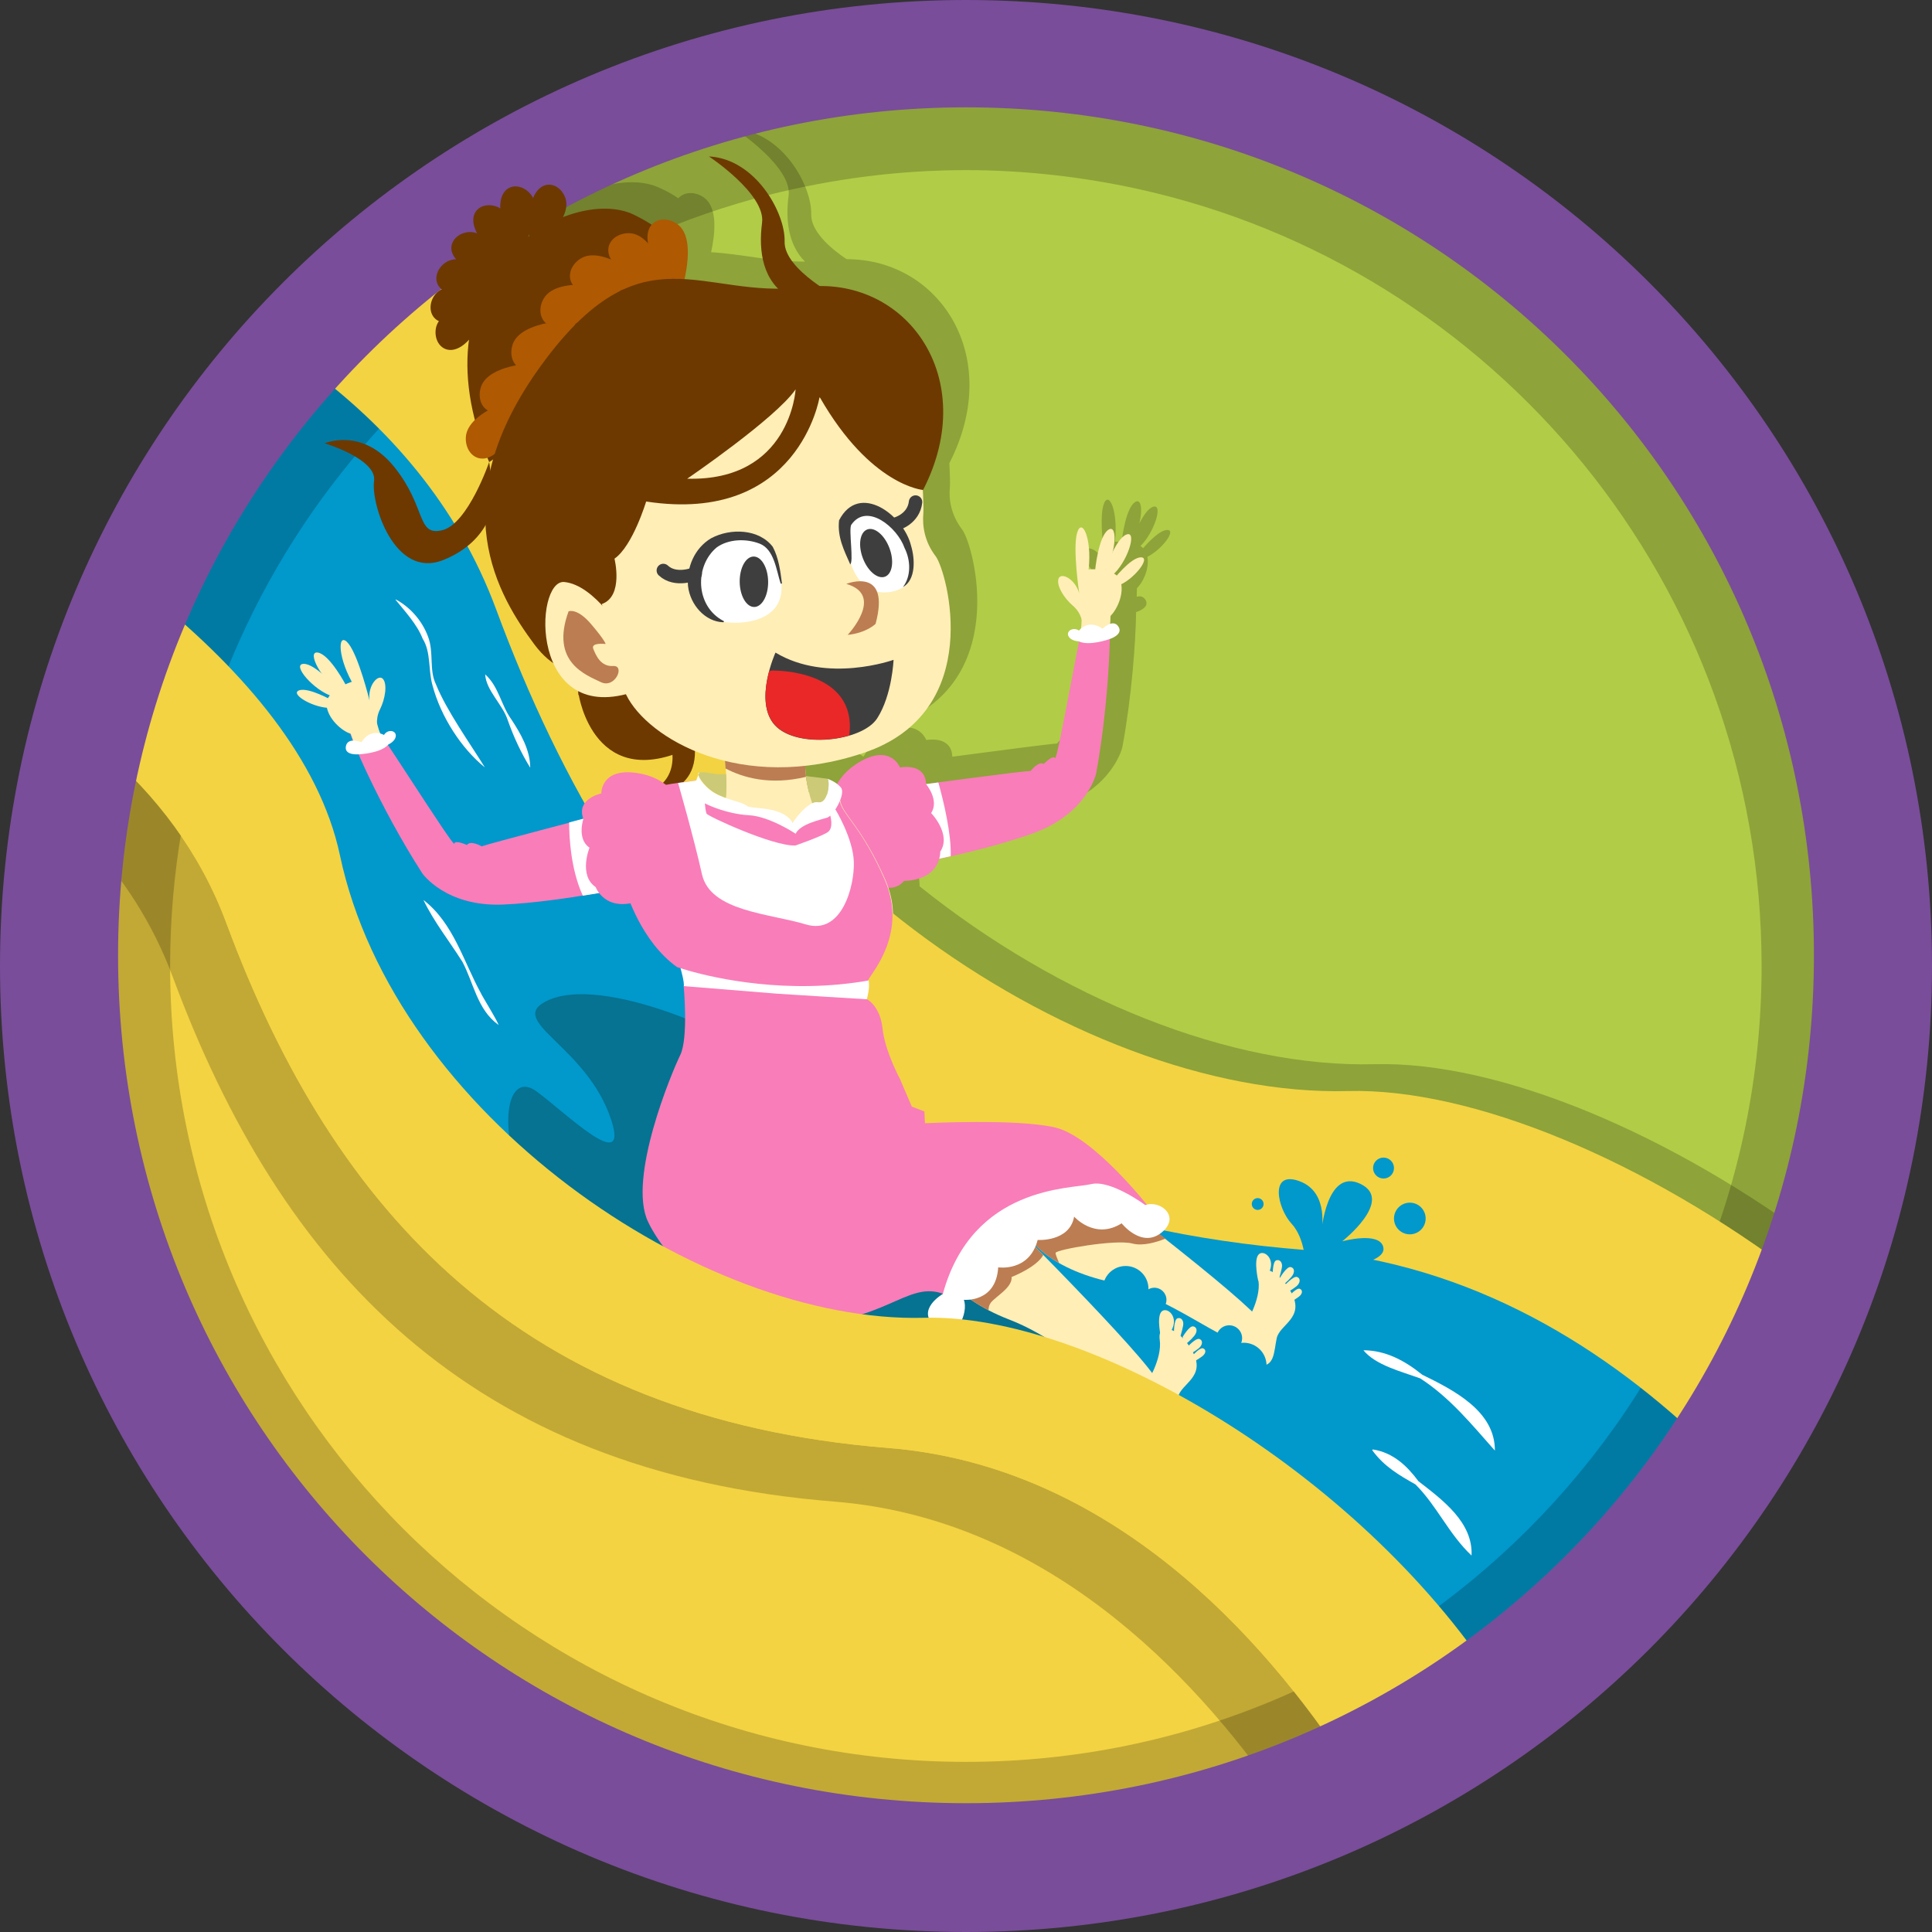 <?xml version="1.0" encoding="UTF-8"?>
<svg id="Layer_24" data-name="Layer 24" xmlns="http://www.w3.org/2000/svg" viewBox="0 0 72 72">
  <rect x="0" y="0" width="72" height="72" fill="#333333" stroke="none"/>
  <defs>
    <style>
      .cls-1 {
        fill: #af5902;
      }

      .cls-2 {
        fill: #bc7d53;
      }

      .cls-3 {
        fill: #f3d342;
      }

      .cls-4 {
        fill: #b1cc47;
      }

      .cls-5 {
        fill: #ea2828;
      }

      .cls-6 {
        fill: #f97db9;
      }

      .cls-7 {
        fill: none;
        stroke: #3f3e3f;
        stroke-linecap: round;
        stroke-miterlimit: 10;
        stroke-width: .5px;
      }

      .cls-8 {
        fill: #fff;
      }

      .cls-9 {
        fill: #ccca76;
      }

      .cls-10 {
        fill: #057391;
      }

      .cls-11 {
        fill: #794d9a;
      }

      .cls-12 {
        opacity: .2;
      }

      .cls-13 {
        fill: #ffeeb6;
      }

      .cls-14 {
        fill: #0198cc;
      }

      .cls-15 {
        fill: #6d3901;
      }

      .cls-16 {
        fill: #3f3e3f;
      }
    </style>
  </defs>
  <g id="_.svg" data-name=".svg">
    <path class="cls-4" d="M69.13,36c0,18.3-14.83,33.13-33.13,33.13S2.87,54.3,2.87,36C2.87,20.52,13.48,7.53,27.8,3.9c2.62-.67,5.37-1.03,8.19-1.03,2.45,0,4.85.27,7.15.78,14.86,3.26,25.97,16.5,25.97,32.35Z"/>
  </g>
  <path class="cls-12" d="M68.05,46.58c-5.75-4.36-12.22-7.04-16.82-6.92-5.35.14-11.74-2.44-16.96-6.63,0-.3-.07-.62-.18-.95.17.01.3-.02.4-.07.13-.07.2-.17.2-.17.94-.03,1.22-.51,1.31-.83.1-.02.21-.05.31-.07.04,0,.08-.02.12-.03,0,0,0,0,0,0,.97-.22,2.13-.52,3.06-.86,2.02-.73,2.34-2.22,2.34-2.22.35-1.91.49-3.88.51-5.02h0s.55-.16.34-.47c-.09-.13-.21-.13-.32-.1,0-.11.01-.23.01-.32.21-.2.47-.7.39-1.17.54-.27,1.09-1,.74-1-.27,0-.68.43-.9.68-.03-.03-.06-.06-.1-.08.52-.51.87-1.61.46-1.46-.18.07-.36.34-.5.62.12-.5.08-.95-.16-.8-.33.22-.47,1.23-.5,1.48-.14,0-.25,0-.25,0,.13-1.19-.25-1.96-.43-1.36-.18.59.08,2.25.08,2.25-.16-.55-.68-.79-.77-.55-.09.23.19.71.53,1.01.2.17.28.37.32.51,0,.02,0,.21-.03.36-.04.04-.06.07-.06.07-.22-.16-.49.02-.39.21s.39.19.39.19c0,0,0,0,0,0-.32,1.63-.83,4.45-.89,4.35-.09-.13-.42.22-.42.22-.2-.12-.49.26-.49.26-.26.01-2.3.28-3.44.43,0,0,0,0,0,0-.18.02-.34.05-.46.06,0,0,0,0,0,0-.03-.81-.97-.62-.97-.62,0,0-.34-.91-1.53-.19-.41.25-.66.54-.81.81-.17-.13-.36-.19-.36-.19.06,0,.07.26.02.49.05-.23.04-.48-.02-.49-.08-.01-.53-.07-.79-.1-.02-.12-.03-.25-.03-.37,0,0,0,0,0,0,0,0,0,0,0,0,.69-.07,1.41-.22,2.17-.47,4.58-1.53,3.11-6.77,2.69-7.33-.42-.55-.51-1.13-.46-1.6.01-.14,0-.48-.02-.88h0c2.04-3.97-.37-7.61-3.83-7.6-.61-.41-1.33-1.04-1.32-1.67.03-1.08-1.09-3.08-2.82-3.17,0,0,2.12,1.4,1.98,2.47-.12.89-.02,1.83.61,2.46-1.29,0-2.4-.29-3.5-.35.14-.64.27-1.66-.27-2.04-.33-.23-.73-.22-.95.03-.19-.13-.41-.26-.68-.38-.68-.33-1.66-.28-2.64.11.12-.24.18-.49.1-.72-.2-.57-.89-.75-1.21.01-.03-.06-.04-.12-.09-.17-.41-.48-1.17-.38-1.13.55-.03-.02-.05-.05-.08-.07-.58-.25-1.22.17-.77.99-.11-.04-.23-.06-.34-.05-.4.04-.68.34-.63.67-.07-.07-.14-.13-.21-.2-.94.68-1.84,1.41-2.7,2.18-.21-.04-.42-.05-.64-.05-6.84.23-9.5,12.33-9.5,12.33.22.02.62.39,1.13,1-.07.2-.15.39-.22.59-.55-.09-.91-.02-.91-.02,0,0-6.93,24.63,11.71,38.08s36.89,2.42,36.89,2.42c0,0-.09-.27-.27-.71.87-.49,1.72-1.01,2.54-1.57,1.9-.91,4.91-2.86,8.14-7.02,1.01-1.3,1.53-2.45,1.72-3.47,1-1.68,1.86-3.46,2.55-5.31ZM31.15,28.54s-.01-.04-.02-.07c0,.02.01.04.02.07,0,0,0,0,0,0ZM31.04,27.99c.02.12.04.24.06.35-.03-.12-.05-.23-.06-.35ZM20.68,7.83s.03-.06.04-.09c0,.02,0,.04,0,.06-.01.01-.03.02-.04.03Z"/>
  <path class="cls-3" d="M3.76,25.16s-6.93,24.63,11.71,38.08,36.89,2.42,36.89,2.42c0,0-3.4-9.7-8.62-10.72s-15.42-3.52-19.99-5.83c-4.02-2.03-11.9-9.19-13.83-16.99s-6.17-6.96-6.17-6.96Z"/>
  <path class="cls-12" d="M50.28,65.9c-.85.41-1.72.78-2.61,1.11-3.28-4.75-8.79-10.43-16.58-11.05-13.64-1.09-20.64-8.73-24.65-19.55-.75-2.02-1.88-3.73-3.23-5.17.16-1.12.38-2.22.65-3.29,1.94,1.68,3.59,3.79,4.58,6.46,4.01,10.82,11.02,18.46,24.65,19.55,8.28.66,13.99,7.03,17.19,11.94Z"/>
  <path class="cls-9" d="M35.75,49.11s-.19.5.49.26c0,0,.65.21,1.04-.62,0,0,3.05-.38,3.39-1.98,0,0,2.34.04,2.36-1.06,0,0-1.95-1.11-3.03-.77s-3.26,1.8-3.62,2.57-.93.71-.62,1.6Z"/>
  <path class="cls-14" d="M59.81,46.59s8.33,2.86,2.96,9.78-10.16,7.76-10.16,7.76c0,0-6.07-9.04-11.43-10.31s-22.61-5.01-24.64-9.7S5.28,23.74,3.76,23.6c0,0,2.66-12.1,9.5-12.33s8.74,21.72,16.14,24.66,30.41,10.67,30.41,10.67Z"/>
  <path class="cls-13" d="M39.6,43.22s6.06,4.56,7.26,5.86c0,0-.12.58-.6.85s-2.63-1.62-5.03-2.19c-2.4-.57-3-1.79-3-1.79,0,0,.13-2.66,1.37-2.73Z"/>
  <path class="cls-10" d="M22.04,46.95s-1.63-.59-2.57-2.83-.54-4.22.52-3.45,3.47,3.16,2.79,1.07c-.9-2.76-3.9-3.67-2.44-4.42,2.06-1.07,7.38,1.3,9.22,2.86s-1.27,3.34-2.94,5.81,10.9-1.62,12.74,3.1-15.55,1.71-17.31-2.14Z"/>
  <path class="cls-13" d="M36.61,44.48s5.39,5.34,6.4,6.79c0,0-.2.55-.71.76s-2.38-1.96-4.68-2.85-2.73-2.18-2.73-2.18c0,0,.49-2.62,1.73-2.52Z"/>
  <path class="cls-2" d="M43.43,46.16c-.32.13-.84.29-1.24.18-.63-.16-2.83.23-2.85.35-.01.05.06.21.13.38-.96-.54-1.24-1.12-1.24-1.12,0,0,.12-2.32,1.14-2.68.11.01.23.03.36.05.46.34,2.09,1.58,3.7,2.84Z"/>
  <path class="cls-2" d="M38.88,46.77c-.25.46-1.18.82-1.18.82.03.39-.56.7-.77.95-.07.09-.09.19-.09.29-.62-.32-1.06-.67-1.36-.97-.33-1.19.43-2.68.56-2.82.11-.11.54-.16,1.02-.11.42.42,1.08,1.08,1.82,1.84Z"/>
  <path class="cls-13" d="M46.4,49.37s.6-.91.5-1.64.76-.45,1.24.47-.45,1.16-.56,1.67-.07,1.1-.69,1.02-.79-.97-1.4-1.17c0,0,.67-.53.92-.34Z"/>
  <path class="cls-13" d="M42.72,51.57s.6-.91.5-1.64.76-.45,1.24.47-.45,1.16-.56,1.67-.07,1.1-.69,1.02-.79-.97-1.4-1.17c0,0,.67-.53.92-.34Z"/>
  <path class="cls-13" d="M46.89,47.73s-.17-.73,0-.96.63.1.43.59-.43.37-.43.37Z"/>
  <path class="cls-13" d="M43.27,49.86s-.17-.73,0-.96.63.1.43.59-.43.37-.43.37Z"/>
  <path class="cls-13" d="M47.43,47.52s-.01-.5.13-.55.25.09.21.28-.12.52-.17.5-.17-.22-.17-.22Z"/>
  <path class="cls-13" d="M43.75,49.68s-.01-.5.13-.55.25.09.21.28-.12.52-.17.5-.17-.22-.17-.22Z"/>
  <path class="cls-13" d="M47.7,47.62s.25-.43.4-.4.16.2.04.35-.37.38-.4.33-.03-.28-.03-.28Z"/>
  <path class="cls-13" d="M44.07,49.83s.25-.43.4-.4.16.2.04.35-.37.38-.4.33-.03-.28-.03-.28Z"/>
  <path class="cls-13" d="M47.87,47.91s.33-.37.47-.32.12.23-.03.35-.44.3-.46.25.02-.28.02-.28Z"/>
  <path class="cls-13" d="M44.23,50.22s.33-.37.47-.32.12.23-.03.35-.44.3-.46.25.02-.28.02-.28Z"/>
  <path class="cls-13" d="M48.04,48.3s.28-.32.4-.27.1.19-.03.29-.37.25-.39.21.02-.24.02-.24Z"/>
  <path class="cls-13" d="M44.44,50.52s.28-.32.4-.27.1.19-.03.29-.37.25-.39.21.02-.24.02-.24Z"/>
  <path class="cls-6" d="M22.05,30.44s-3.75.98-4.1,1.1c0,0-.41-.24-.55-.05,0,0-.44-.2-.47-.05s-3.01-4.59-3.14-4.63c0,0-.7.27-.77.36s1.12,2.9,2.72,5.38c0,0,.87,1.25,3.01,1.16s5.18-.74,5.18-.74c0,0,1.07-3.32-1.88-2.54Z"/>
  <path class="cls-8" d="M22.77,33.2c-.31.06-.67.12-1.05.18-.46-1-.51-2.23-.51-2.73.5-.13.85-.23.85-.23.08-.02.16-.04.22-.05l.49,2.82Z"/>
  <path class="cls-6" d="M34.2,29.26s3.84-.52,4.21-.53c0,0,.29-.38.49-.26,0,0,.33-.35.42-.22s1.04-5.39,1.15-5.47c0,0,.75-.02.85.04s.06,3.1-.47,6.01c0,0-.33,1.49-2.34,2.22s-5.08,1.28-5.08,1.28c0,0-2.25-2.67.78-3.07Z"/>
  <path class="cls-8" d="M35.43,31.91c-.36.08-.69.15-.97.21l-.52-2.82c.08-.01.17-.03.26-.04,0,0,.31-.04.77-.1.2.72.49,1.93.46,2.76Z"/>
  <path class="cls-6" d="M30.95,30.19s-.12-1.07,1.06-1.78,1.53.19,1.53.19c0,0,.95-.19.97.62,0,0,.51.6.19,1.08,0,0,.77.79.34,1.44,0,0,.05,1.04-1.35,1.09,0,0-.07.09-.2.17-.22.12-.63.19-1.23-.35,0,0-1.47-1.64-1.3-2.47Z"/>
  <g id="_.svg-2" data-name=".svg" class="cls-12">
    <path d="M43.15,3.65c-2.3-.51-4.7-.78-7.15-.78-2.83,0-5.57.36-8.2,1.03C13.48,7.53,2.87,20.52,2.87,36c0,18.3,14.84,33.13,33.13,33.13s33.13-14.83,33.13-33.13c0-15.85-11.12-29.09-25.98-32.35ZM36,65.66c-16.38,0-29.66-13.28-29.66-29.66,0-13.85,9.5-25.48,22.32-28.74,2.35-.59,4.81-.92,7.34-.92,2.19,0,4.34.25,6.4.7,13.3,2.92,23.25,14.78,23.25,28.96,0,16.38-13.27,29.66-29.65,29.66Z"/>
  </g>
  <path class="cls-13" d="M27.06,29.45s-2.43.44-2.64.76-.97,1.96.92,5.29-.67,7.72-.78,8.38.14,3.24,3.02,3.65c2.88.42,5.37-1.75,5.86-3.32.45-1.44.6-1.87-.67-4.84-.29-.67-.46-1.39-.47-2.12,0-.32,0-.6.07-.72.17-.32,1.48-1.79.62-3.75s-1.58-2.42-1.67-2.92-4.26-.41-4.26-.41Z"/>
  <path class="cls-3" d="M67.05,47.58c-.85,2.28-1.95,4.45-3.26,6.46-3.87-3.78-8.92-6.96-15.2-7.46-16.65-1.33-25.21-10.65-30.1-23.87-1.44-3.89-4.04-6.81-7-9,1.54-1.7,3.26-3.23,5.12-4.58,3.4,3.04,6.22,6.6,7.04,10.49,2.49,11.75,16.41,21.31,26.58,21.04,4.6-.12,11.07,2.56,16.82,6.92Z"/>
  <path class="cls-15" d="M25.22,10.37s.76-1.23-1.6-2.37-8.37,2.11-5.39,9.22c0,0,3.41-2.16,6.99-6.85Z"/>
  <path class="cls-1" d="M25.36,10.95s.69-2.02-.12-2.6-2.09.34.12,2.6Z"/>
  <path class="cls-1" d="M25,10.77s-.56-2.06-1.55-2.08-1.55,1.45,1.55,2.08Z"/>
  <path class="cls-1" d="M24.09,10.49s-1.62-1.39-2.46-.85-.46,2.07,2.46.85Z"/>
  <path class="cls-1" d="M23.18,10.78s-2.23-.53-2.85.25.25,2.32,2.85-.25Z"/>
  <path class="cls-1" d="M21.53,11.92s-2.13-.02-2.43.93.97,1.88,2.43-.93Z"/>
  <path class="cls-1" d="M20.35,13.5s-2.13-.02-2.43.93.97,1.88,2.43-.93Z"/>
  <path class="cls-1" d="M19.47,14.77s-2.06.53-2.11,1.53,1.43,1.56,2.11-1.53Z"/>
  <path class="cls-8" d="M25.36,36.08s.16.55.12.68c0,0,2.87.81,6.82.49,0,0,.13-.42.07-.72l-2.97-.62-4.05.16Z"/>
  <path class="cls-13" d="M26.84,27.2s.51,2.43.02,3.18c0,0,1.45,2.65,3.28,2.07s-.9-2.63.09-5.17c0,0-2.96-.7-3.39-.08Z"/>
  <path class="cls-15" d="M21.57,25.9s.58,3.8,4.32,1.88c0,0-2.19-2.65-3.36-2.65s-.97.78-.97.78Z"/>
  <path class="cls-15" d="M31.36,11.15s-2.15-1.08-2.12-2.15-1.09-3.08-2.82-3.17c0,0,2.12,1.4,1.98,2.47s.02,2.21,1.03,2.79,1.93.07,1.93.07Z"/>
  <path class="cls-15" d="M24.94,27.51s.69,1.75-1.18,2.13c0,0,2.31.24,2.13-1.86,0,0-.06-1.08-.96-.27Z"/>
  <path class="cls-6" d="M32.37,36.54c-3.02.53-5.71-.08-6.72-.37-.27-.08-.42-.13-.42-.13-1.33-.95-1.87-2.75-1.87-2.75-1.3-1.01.26-3.57.52-3.79.27-.21,2.1-.42,2.1-.42l.38.5.61.82,2.75.85s-.38-.38.47-.83c.53-.29.75-.57.83-.74.17.05.27.11.28.18.09.5.81.95,1.67,2.92.86,1.96-.45,3.43-.62,3.75Z"/>
  <path class="cls-15" d="M18.23,17.22s-.79,2.31-1.75,2.54-.58-.85-1.78-2.35-2.6-.89-2.6-.89c0,0,1.96.59,1.84,1.41s.75,3.67,2.58,2.94,1.9-2.27,1.9-2.27l-.19-1.38Z"/>
  <path class="cls-2" d="M30.23,27.28c-.23.58-.26,1.14-.19,1.67-1.36.33-2.37.02-3-.31-.02-.32-.06-.62-.1-.87l1.42-.8c.77.06,1.58.24,1.81.29.04,0,.06,0,.06,0h0Z"/>
  <path class="cls-9" d="M27.06,28.85c.02.3.02.62-.01.89-.15-.05-.3-.12-.43-.2-.43-.27-.69-.72-.55-.75.13-.04.62.06.62.06h.38Z"/>
  <path class="cls-9" d="M30.49,29.9c-.07-.01-.15,0-.22.04-.11-.32-.19-.66-.24-1.02.26.03.73.09.8.1.11.02.06.95-.34.88Z"/>
  <path class="cls-6" d="M25.41,30.06s-.29-1.04-1.66-1.25-1.34.76-1.34.76c0,0-.95.19-.67.95,0,0-.25.75.23,1.07,0,0-.42,1.03.23,1.47,0,0,.35.98,1.67.5,0,0,.1.06.25.08.25.03.66-.07,1.01-.79,0,0,.74-2.08.27-2.78Z"/>
  <path class="cls-13" d="M14.09,27.2s-.13-.36.07-.76.28-.95.11-1.14-.57.23-.5.8c0,0-.4-1.63-.78-2.11s-.45.37.12,1.42c0,0-1.01.31-.94.89s.73,1.05.96,1.05.87,0,.96-.15Z"/>
  <path class="cls-13" d="M12.9,25.55s-.6-1.15-1.05-1.23.15,1.05.79,1.42c0,0,.18,0,.26-.19Z"/>
  <path class="cls-13" d="M12.6,25.71s-.84-.99-1.29-.97.38.99,1.08,1.21c0,0,.17-.04.21-.24Z"/>
  <path class="cls-13" d="M12.43,26.13s-.94-.54-1.29-.4.58.68,1.2.65c0,0,.12-.08.09-.25Z"/>
  <path class="cls-13" d="M40.34,23.25s-.01-.38-.36-.68-.62-.77-.53-1.01.61,0,.77.55c0,0-.25-1.66-.08-2.25s.56.17.43,1.36c0,0,1.05-.1,1.2.47s-.28,1.25-.49,1.34-.81.33-.94.22Z"/>
  <path class="cls-13" d="M40.81,21.27s.12-1.29.5-1.53.26,1.03-.19,1.61c0,0-.17.07-.31-.08Z"/>
  <path class="cls-13" d="M41.16,21.31s.4-1.23.82-1.39.03,1.06-.54,1.53c0,0-.18.03-.28-.15Z"/>
  <path class="cls-13" d="M41.47,21.63s.66-.86,1.05-.86-.28.85-.86,1.06c0,0-.15-.03-.18-.2Z"/>
  <path class="cls-6" d="M25.48,36.76s.18,1.93-.13,2.56-1.97,4.59-1.2,6.21,3.26,4.03,6.17,3.8,3.64-1.7,5-1.04c0,0,2.34-5.37,7.48-3.32,0,0-2.04-2.61-3.47-2.95s-4.86-.16-4.86-.16l-.02-.44-.47-.18-.44-1.03s-.56-1.03-.65-1.88-.58-1.09-.58-1.09c0,0-2.97-.18-3.37-.21s-3.45-.28-3.45-.28Z"/>
  <path class="cls-8" d="M35.14,48.22s-1.05.6-.27,1.23,1.23-.55,1.05-1.01c0,0,1.2.12,1.28-1.21,0,0,1.16.18,1.47-1.02,0,0,1.19.08,1.36-.87,0,0,.77.88,1.77.25,0,0,.74.94,1.48.35s-.03-1.23-.6-1.03c0,0-1.29-.96-2.02-.78s-4.41.05-5.52,4.08Z"/>
  <path class="cls-3" d="M55.71,62.63c-1.69,1.26-3.51,2.35-5.43,3.27-3.2-4.91-8.91-11.28-17.19-11.94-13.63-1.09-20.64-8.73-24.65-19.55-.99-2.67-2.64-4.78-4.58-6.46.48-1.94,1.13-3.82,1.95-5.6,3.26,2.67,6.1,5.93,6.86,9.53,2.04,9.62,13.44,17.45,21.77,17.23,6.06-.17,16.1,5.63,21.27,13.52Z"/>
  <path class="cls-16" d="M31.69,21.04c-.23-.49-.55-1.09-.29-1.63.32-.61,1.17-.71,1.66-.36.49.34.74.83.92,1.34.13.48.16,1.23-.31,1.5.3-.4.29-.96.08-1.42-.19-.43-.5-.88-.88-1.08-.46-.23-1.04.05-1.12.51-.04.15.08,1.17-.05,1.14h0Z"/>
  <path class="cls-13" d="M34.24,16.06s.21,2.6.17,3.07.04,1.05.46,1.6,1.89,5.8-2.69,7.33c-4.58,1.53-8.05-.55-8.84-2.16s-1.8-7.92-1.35-9.26,6.75-8.45,12.25-.58Z"/>
  <path class="cls-15" d="M30.54,14.81s-.78,4.75-6.46,3.88c0,0-.5,1.66-1.18,2.13,0,0,.35,1.4-.47,1.69l.58,2.49s-1.8.77-3.1-.99-3.5-5.24.27-10.41c3.77-5.17,5.98-2.42,9.77-2.9s6.61,3.36,4.45,7.56c0,0-1.95-.15-3.84-3.44Z"/>
  <path class="cls-13" d="M29.65,14.51s-.19,3.43-4.04,3.33c0,0,3.3-2.25,4.04-3.33Z"/>
  <path class="cls-13" d="M23.22,23.6s-1.05-1.8-2.19-1.91-1.32,5.48,2.69,4.06c0,0,.18-1.53-.5-2.14Z"/>
  <path class="cls-8" d="M29.12,21.73s-.2-1.19-.53-1.45c-.52-.41-2.09-.6-2.57.7s.41,2.08.94,2.19,2.29.08,2.16-1.43Z"/>
  <path class="cls-7" d="M25.91,21.38s-.73.31-1.19-.12"/>
  <ellipse class="cls-16" cx="28.1" cy="21.68" rx=".53" ry=".94" transform="translate(-.3 .39) rotate(-.79)"/>
  <path class="cls-8" d="M31.72,21.04s-.25-1.12-.23-1.45c.04-.55,1.13-1.01,1.95.07s.55,2,.25,2.21-1.46.59-1.97-.83Z"/>
  <path class="cls-7" d="M33.44,19.51s.61-.18.68-.8"/>
  <ellipse class="cls-16" cx="32.65" cy="20.61" rx=".53" ry=".94" transform="translate(-5.17 12.84) rotate(-20.65)"/>
  <path class="cls-16" d="M33.3,24.59s-2.47.89-4.4-.27c0,0-.83,1.83-.02,2.71s3.25.61,3.81-.26.61-2.18.61-2.18Z"/>
  <path class="cls-5" d="M31.64,27.41c-.95.28-2.22.2-2.76-.39-.48-.52-.38-1.39-.22-2,.12-.05.18-.03.18-.03,0,0,3.12-.04,2.81,2.41Z"/>
  <path class="cls-16" d="M29.09,21.74c-.16-.5-.24-1.27-.78-1.48-.52-.2-1.17-.17-1.6.14-.83.69-.8,2.19.25,2.74.03,0,.02.05-.01.05-.67-.02-1.23-.65-1.31-1.35-.06-.69.24-1.41.86-1.78.73-.39,1.79-.35,2.3.32.22.42.28.89.34,1.35,0,.03-.04.04-.05,0h0Z"/>
  <path class="cls-2" d="M31.54,21.76s1.67-.67,1.09,1.49c0,0-.34.34-1.04.41,0,0,1.4-1.48-.05-1.9Z"/>
  <path class="cls-2" d="M21.2,22.78s.31-.13.83.48.54.74.54.74c0,0-.56-.07-.46.18s.28.67.74.64.07.86-.46.6-1.9-.73-1.2-2.64Z"/>
  <path class="cls-8" d="M25.27,29.18s.58,2.01.89,3.4,2.52,1.46,3.87,1.87,1.82-1.44,1.79-2.33-.69-1.96-.69-1.96c0,0-1.06.04-1.22.32s-1.18.34-1.33.25-1.87-.83-2.04-.99-.55-.66-.55-.66l-.72.1Z"/>
  <path class="cls-6" d="M26.26,29.73s0,.38.07.59c.03.09,2.47,1.22,3.31,1.19,0,0,.98-.34,1.21-.5s.09-.62.09-.62c0,0-.61-.09-.74.03s-.23.3-.66.23-1.39-.43-1.55-.44-1.73-.48-1.73-.48Z"/>
  <path class="cls-8" d="M26.06,28.79c-.14.04.13.49.55.75s1.07.35,1.22.49,1.32-.02,1.71.63c0,0,.55-.83.95-.76s.45-.86.34-.88c0,0,.32.1.51.33s-.27,1.04-.51,1.12-1,.23-1.18.6c0,0-.97-.65-1.75-.69s-1.77-.42-1.96-.68.12-.9.12-.9Z"/>
  <path class="cls-13" d="M40.31,23.06s0,.45-.08.53,1.07.01,1.11-.07.05-.72.05-.72l-1.08.26Z"/>
  <path class="cls-8" d="M40.21,23.9s-.29,0-.39-.19.18-.36.39-.21c0,0,.34-.45.88-.07,0,0,.39-.39.59-.08s-.34.47-.34.47c0,0-.75.27-1.14.08Z"/>
  <path class="cls-13" d="M14.05,26.95s.09.42.25.61l-1.03.3s-.22-.5-.24-.69,1.02-.23,1.02-.23Z"/>
  <path class="cls-8" d="M14.46,27.75s.27-.11.29-.32-.3-.27-.44-.04c0,0-.49-.29-.84.27,0,0-.51-.21-.58.15s.49.3.49.3c0,0,.8-.03,1.09-.36Z"/>
  <path id="_.svg-3" data-name=".svg" class="cls-11" d="M0,36c0,19.91,16.11,36,36,36s36-16.09,36-36S55.91,0,36,0,0,16.11,0,36ZM4.4,35.6C4.4,18.2,18.49,4,36,4s31.6,14.11,31.6,31.6-14.09,31.6-31.6,31.6S4.4,53.11,4.4,35.6Z"/>
  <path class="cls-15" d="M18.3,11.08s-1.93.28-2.06,1.18,1.15,1.56,2.06-1.18Z"/>
  <path class="cls-15" d="M18.53,10.76s-1.88-.49-2.36.28.45,1.89,2.36-.28Z"/>
  <path class="cls-15" d="M18.87,10.43s-1.56-1.17-2.29-.63-.3,1.91,2.29.63Z"/>
  <path class="cls-15" d="M19.12,10.34s-.77-1.79-1.67-1.69-1.21,1.51,1.67,1.69Z"/>
  <path class="cls-15" d="M19.16,10.02s.24-1.93-.6-2.3-1.81.7.6,2.3Z"/>
  <path class="cls-15" d="M19.3,9.56s1.06-1.63.47-2.33-1.93-.17-.47,2.33Z"/>
  <path class="cls-15" d="M19.8,9.39s1.57-1.15,1.27-2.01-1.74-.85-1.27,2.01Z"/>
  <path class="cls-16" d="M31.69,21.04c-.24-.54-.49-1.03-.42-1.65.75-1.45,2.41-.18,2.68.94.15.49.19,1.27-.3,1.55.31-.41.29-1,.06-1.46-.27-.77-1.4-1.7-1.98-.87-.12.14.11,1.46-.06,1.49h0Z"/>
  <path class="cls-14" d="M48.65,47.15s0-.99-.52-1.55-.84-2,.3-1.58.81,1.91.81,1.91c0,0,.19-2.42,1.46-1.81s-.68,2.14-.68,2.14c0,0,1.38-.38,1.53.21s-1.53.75-1.53.75l-1.36-.07Z"/>
  <circle class="cls-14" cx="52.54" cy="45.41" r=".59"/>
  <circle class="cls-14" cx="51.56" cy="43.53" r=".39"/>
  <circle class="cls-14" cx="46.87" cy="44.87" r=".22"/>
  <circle class="cls-14" cx="46.35" cy="50.89" r=".85"/>
  <circle class="cls-14" cx="45.81" cy="49.87" r=".48"/>
  <circle class="cls-14" cx="41.95" cy="48.03" r=".85"/>
  <circle class="cls-14" cx="43.02" cy="48.44" r=".45"/>
  <path class="cls-8" d="M18.57,38.19c-.79-.57-.92-1.57-1.34-2.35-.48-.76-1.06-1.49-1.45-2.3,1.12.86,1.49,2.29,2.14,3.47-.02,0,.74,1.23.65,1.19h0Z"/>
  <path class="cls-8" d="M50.8,50.32c.85,0,1.57.4,2.2.91,1.16.57,2.72,1.35,2.71,2.83-.86-.97-1.68-1.98-2.78-2.69-.71-.26-1.66-.49-2.12-1.05h0Z"/>
  <path class="cls-8" d="M51.18,54.02c.74.12,1.26.61,1.68,1.18.89.69,2.04,1.53,1.98,2.77-.85-.8-1.28-1.84-2.09-2.65-.6-.34-1.16-.66-1.6-1.26-.02-.02,0-.05.03-.04h0Z"/>
  <path class="cls-8" d="M14.75,22.34c.54.29.98.79,1.2,1.38.23.6.03,1.25.3,1.79.39.97,1.27,2.2,1.82,3.09-.88-.71-1.64-1.89-1.95-3.05-.17-.6-.05-1.24-.37-1.75-.21-.54-.68-1.04-1.01-1.45h0Z"/>
  <path class="cls-8" d="M18.08,25.13c.51.46.59,1.14.97,1.67.35.53.71,1.15.71,1.81-.34-.55-.61-1.13-.83-1.75-.19-.61-.82-1.12-.85-1.74h0Z"/>
</svg>